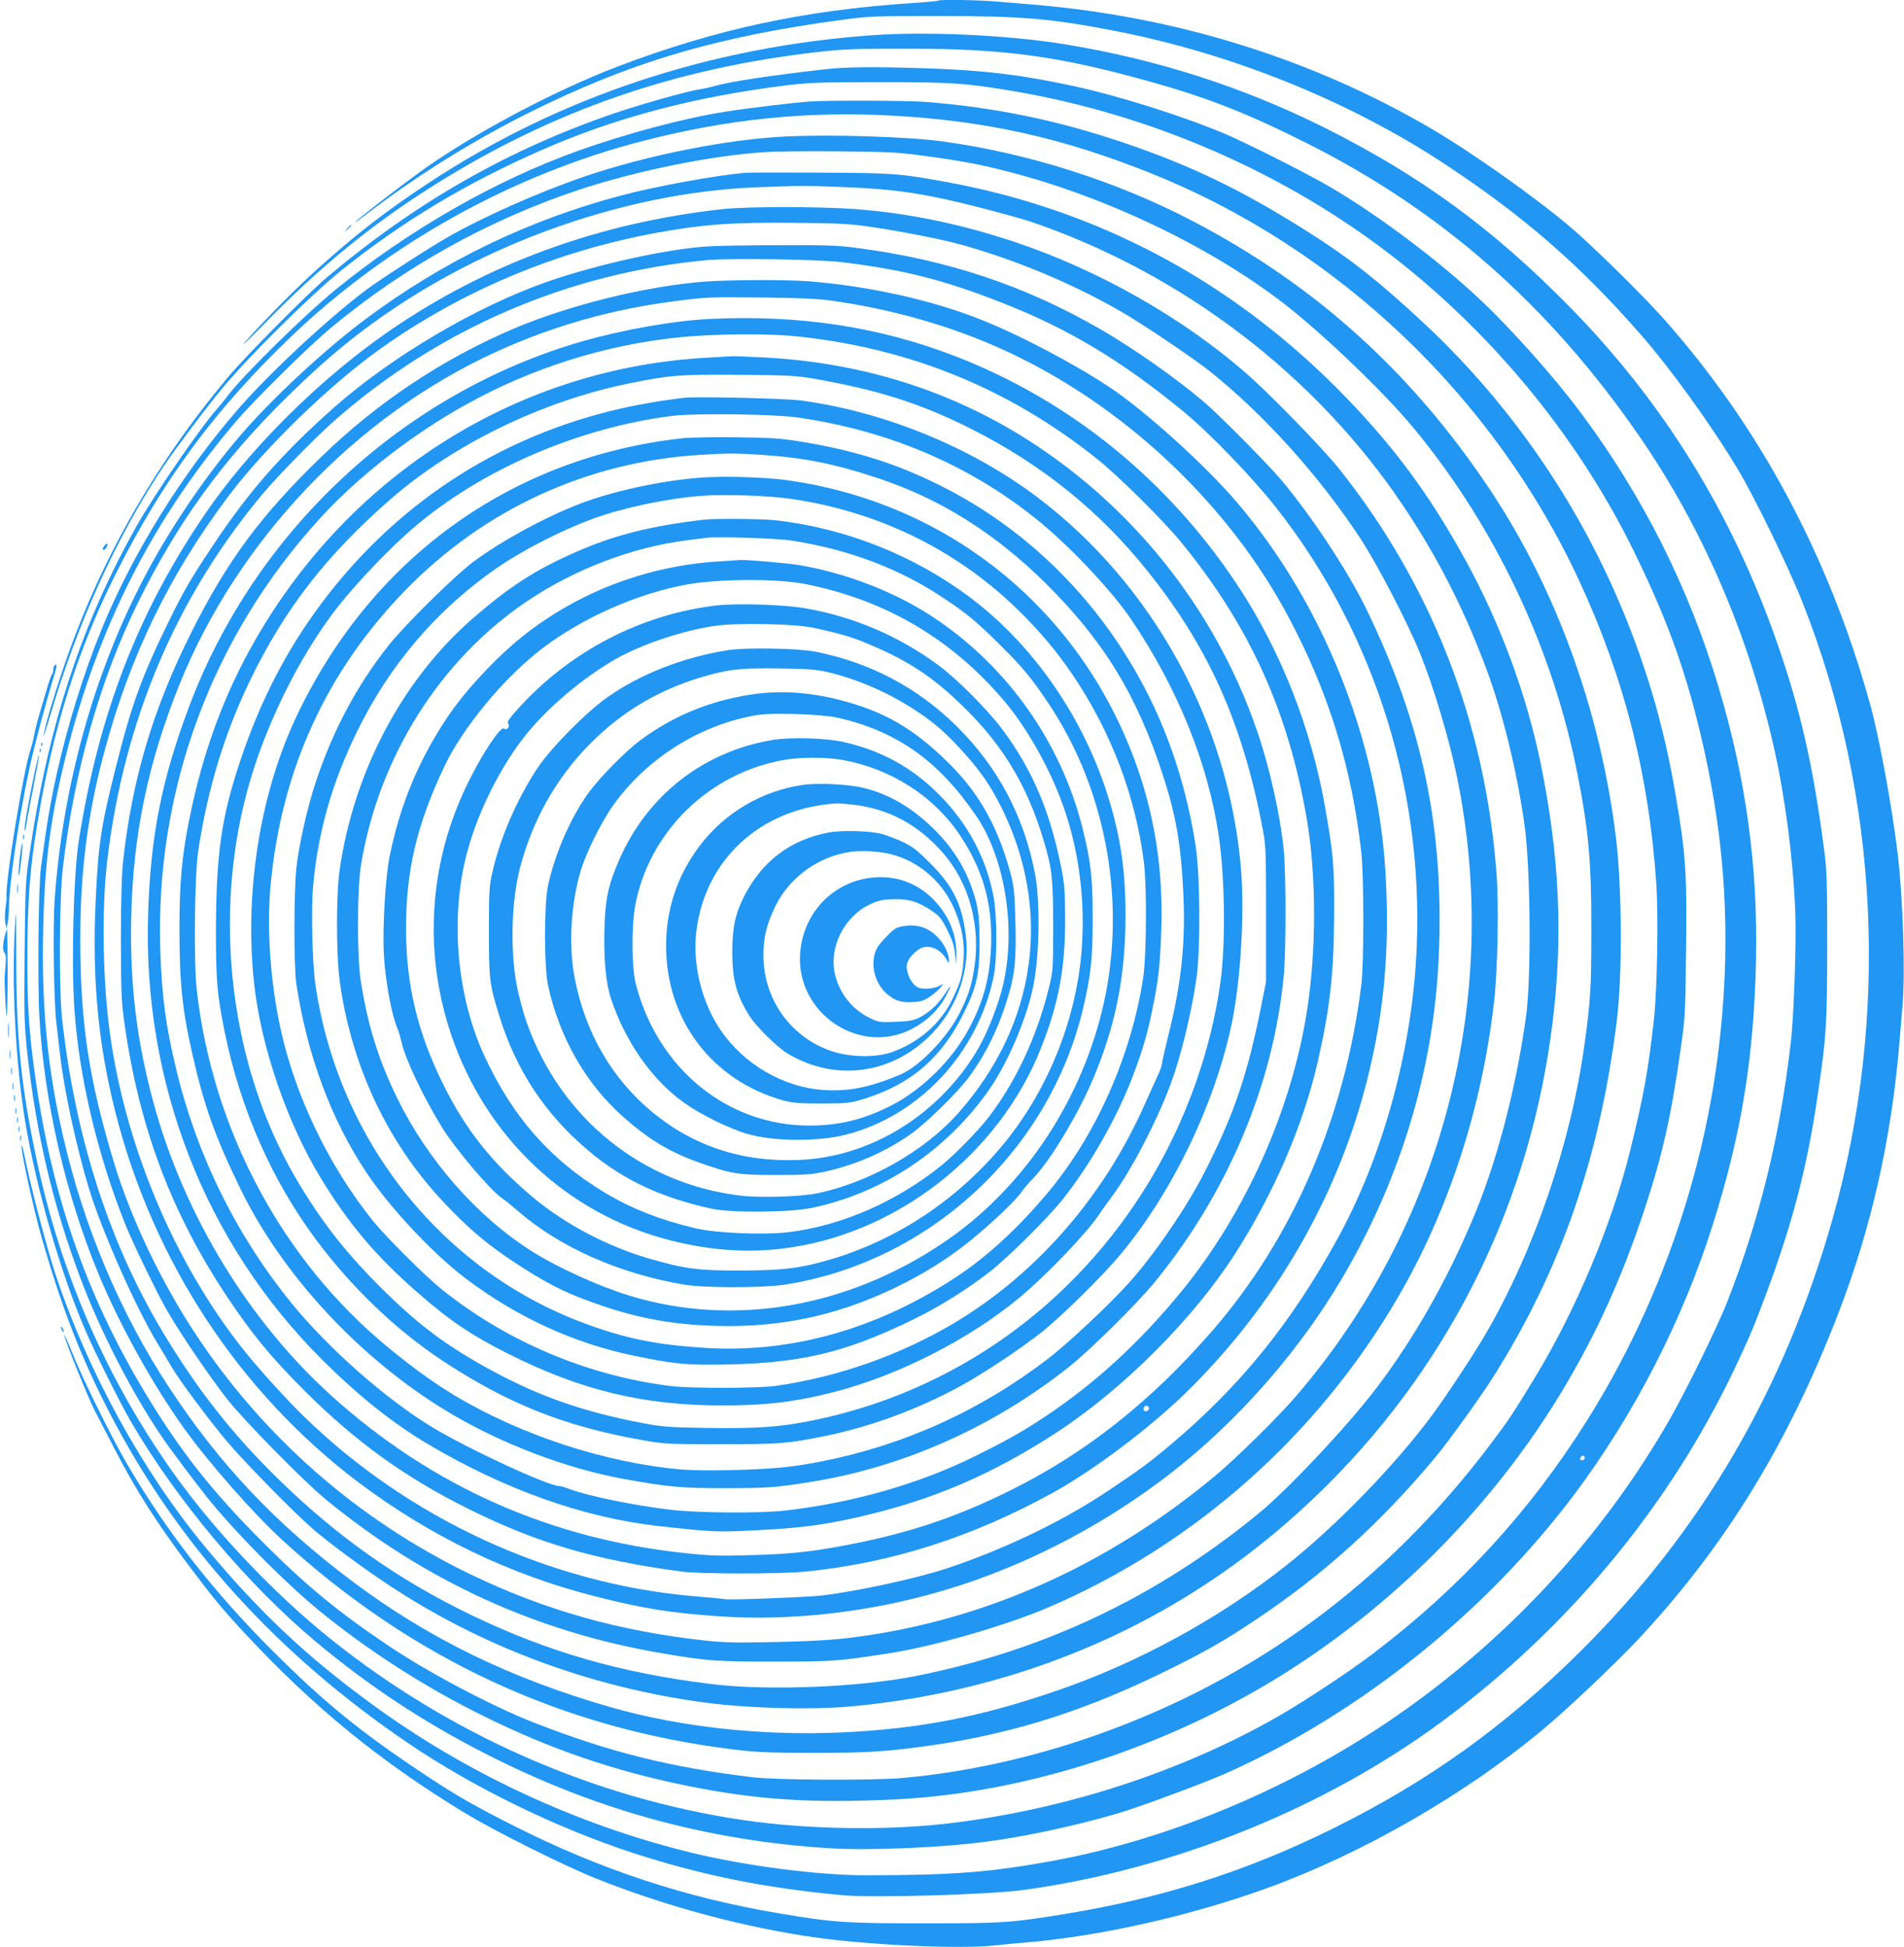 <?xml version="1.0" standalone="no"?>
<!DOCTYPE svg PUBLIC "-//W3C//DTD SVG 20010904//EN"
 "http://www.w3.org/TR/2001/REC-SVG-20010904/DTD/svg10.dtd">
<svg version="1.0" xmlns="http://www.w3.org/2000/svg"
 width="1252pt" height="1280pt" viewBox="0 0 1252 1280"
 preserveAspectRatio="xMidYMid meet">
<g transform="translate(0,1280) scale(0.1,-0.1)"
fill="#2196f3" stroke="none">
<path d="M6169 12796 c-2 -3 -78 -10 -169 -16 -713 -47 -1297 -173 -1940 -418
-425 -162 -972 -454 -1309 -700 -156 -114 -397 -301 -413 -320 -7 -9 25 14 72
50 323 248 691 478 1058 662 674 337 1243 506 2087 618 155 21 208 23 615 23
560 -1 741 -16 1175 -101 760 -149 1527 -459 2150 -869 522 -344 888 -662
1290 -1120 200 -228 467 -598 642 -890 111 -184 335 -645 427 -879 503 -1271
573 -2720 195 -4054 -316 -1116 -857 -2044 -1654 -2836 -501 -498 -1007 -860
-1637 -1171 -565 -279 -1116 -454 -1758 -559 -353 -57 -402 -61 -920 -61 -519
0 -605 6 -959 66 -613 103 -1176 289 -1740 574 -263 133 -380 200 -575 329
-431 285 -673 482 -1016 825 -381 381 -678 760 -940 1201 -92 153 -276 522
-349 695 -77 184 -83 199 -75 165 12 -50 157 -407 195 -480 21 -41 81 -156
132 -255 141 -273 274 -482 490 -770 163 -216 213 -277 364 -440 451 -486 897
-850 1456 -1188 189 -115 652 -346 853 -426 460 -184 985 -325 1454 -390 363
-50 932 -75 1163 -52 51 6 151 15 222 21 485 42 1073 174 1575 356 625 226
1297 612 1813 1041 163 136 473 429 628 594 571 610 989 1290 1319 2149 215
558 347 1141 400 1775 6 72 15 180 20 241 19 214 4 692 -30 989 -37 313 -122
778 -185 1003 -273 977 -730 1825 -1364 2536 -141 157 -472 482 -608 596 -240
202 -651 492 -913 645 -784 459 -1682 738 -2620 815 -74 6 -182 15 -239 20
-105 10 -374 14 -382 6z"/>
<path d="M5745 12569 c-1073 -75 -2068 -405 -2930 -974 -276 -182 -470 -332
-725 -561 -137 -122 -378 -366 -479 -484 -36 -41 14 6 111 105 382 392 717
666 1133 928 785 493 1588 770 2538 877 160 17 248 21 581 20 630 0 988 -49
1586 -216 388 -109 637 -207 1030 -404 886 -444 1593 -1065 2184 -1920 419
-604 726 -1315 894 -2070 71 -317 124 -724 137 -1065 8 -191 -9 -689 -30 -865
-72 -618 -207 -1165 -421 -1708 -62 -157 -260 -561 -368 -752 -455 -800 -1110
-1501 -1891 -2021 -659 -439 -1436 -758 -2177 -894 -408 -74 -647 -93 -1213
-94 -320 -1 -800 61 -1165 150 -753 185 -1480 524 -2103 981 -428 313 -739
608 -1088 1028 -413 498 -772 1153 -985 1795 -56 172 -158 557 -196 745 -12
63 -24 107 -26 98 -6 -32 78 -416 133 -608 133 -463 257 -784 449 -1155 444
-858 1096 -1579 1961 -2166 427 -290 976 -558 1483 -723 448 -145 862 -229
1372 -276 197 -19 973 4 1195 35 988 137 1980 538 2755 1113 824 612 1483
1406 1913 2307 98 206 132 287 215 510 171 459 268 834 336 1305 57 389 60
451 61 970 0 449 -2 498 -23 655 -72 542 -155 905 -305 1335 -298 856 -746
1582 -1367 2214 -504 513 -979 860 -1607 1175 -538 269 -1111 453 -1718 551
-364 59 -896 84 -1250 59z"/>
<path d="M5420 12344 c-351 -40 -610 -79 -715 -108 -27 -8 -81 -20 -120 -26
-89 -16 -371 -96 -540 -153 -698 -238 -1301 -581 -1890 -1076 -132 -111 -535
-517 -656 -661 -489 -584 -850 -1222 -1087 -1925 -59 -174 -118 -374 -126
-431 -4 -21 16 38 44 131 180 612 443 1189 749 1644 79 117 281 386 380 505
173 210 586 618 786 779 407 325 820 573 1320 792 488 214 1002 349 1614 425
143 17 223 20 605 20 470 0 563 -6 861 -56 918 -152 1811 -541 2530 -1103 664
-519 1217 -1200 1579 -1946 226 -465 348 -814 455 -1300 136 -620 170 -1198
105 -1837 -90 -898 -398 -1794 -881 -2561 -375 -596 -835 -1097 -1404 -1528
-157 -120 -465 -323 -631 -417 -628 -358 -1376 -602 -2128 -696 -421 -53 -960
-45 -1390 19 -975 145 -1921 561 -2705 1189 -369 295 -759 706 -1027 1081
-442 619 -748 1317 -907 2070 -103 483 -134 795 -134 1335 -1 320 -1 339 -9
195 -22 -386 5 -893 67 -1275 72 -438 234 -1003 398 -1380 61 -142 228 -476
294 -590 305 -524 769 -1077 1223 -1456 346 -289 703 -525 1115 -735 718 -367
1452 -569 2255 -620 274 -17 758 4 1065 47 286 39 687 131 923 210 193 65 519
188 636 241 871 391 1695 1052 2278 1828 396 528 714 1148 912 1778 188 596
270 1101 283 1742 12 614 -67 1188 -247 1790 -197 656 -495 1250 -903 1798
-172 232 -453 548 -662 745 -285 270 -723 595 -1040 772 -155 87 -513 266
-635 318 -282 119 -700 251 -1004 317 -340 73 -578 102 -946 115 -348 12 -544
11 -690 -6z m5000 -9129 c0 -8 -7 -15 -15 -15 -16 0 -20 12 -8 23 11 12 23 8
23 -8z"/>
<path d="M5330 12133 c-103 -7 -399 -42 -565 -68 -266 -42 -651 -144 -965
-257 -543 -194 -1115 -522 -1593 -912 -214 -175 -614 -569 -712 -701 -16 -22
-46 -58 -66 -81 -108 -121 -410 -560 -526 -764 -362 -640 -582 -1306 -704
-2132 -32 -210 -32 -219 -37 -678 -4 -427 -2 -481 17 -660 60 -538 168 -998
347 -1476 132 -353 338 -754 536 -1047 64 -95 258 -352 333 -442 191 -229 487
-526 700 -701 320 -262 697 -505 1080 -694 440 -218 857 -361 1335 -459 461
-94 827 -118 1381 -91 898 45 1870 372 2659 895 702 465 1303 1091 1728 1800
225 376 387 736 538 1191 117 354 177 623 239 1074 26 181 28 226 32 640 6
492 -2 612 -68 999 -80 478 -210 909 -406 1351 -293 659 -724 1265 -1248 1753
-297 278 -499 436 -776 610 -430 271 -759 429 -1198 578 -439 149 -850 233
-1305 269 -118 9 -625 11 -756 3z m535 -93 c619 -34 1122 -146 1710 -382 1226
-493 2251 -1469 2812 -2682 293 -633 455 -1268 504 -1981 15 -212 6 -696 -15
-895 -38 -341 -70 -519 -162 -885 -117 -468 -354 -1031 -615 -1462 -149 -245
-180 -292 -296 -445 -680 -903 -1545 -1543 -2585 -1912 -429 -152 -873 -250
-1293 -286 -192 -16 -817 -13 -970 5 -539 64 -951 166 -1447 361 -273 107
-684 324 -949 501 -328 220 -542 395 -820 673 -340 338 -558 615 -786 995
-397 660 -628 1341 -732 2155 -32 244 -41 403 -41 694 0 378 16 597 67 901
102 621 266 1141 518 1640 308 611 649 1073 1146 1549 639 613 1459 1069 2319
1290 561 144 1074 196 1635 166z"/>
<path d="M5175 11903 c-385 -17 -920 -123 -1330 -263 -300 -102 -671 -267
-904 -401 -132 -76 -448 -281 -535 -346 -259 -196 -636 -548 -837 -779 -371
-427 -696 -950 -902 -1454 -115 -281 -221 -623 -292 -939 -45 -203 -67 -335
-106 -626 -16 -122 -23 -751 -10 -980 31 -556 173 -1172 392 -1698 140 -336
354 -721 559 -1007 162 -226 452 -556 641 -730 855 -785 1845 -1245 2974
-1382 150 -18 235 -22 515 -22 356 -1 496 8 790 50 547 79 1034 236 1581 510
235 117 346 181 549 317 445 297 820 636 1179 1067 87 104 307 410 388 540
439 700 692 1431 804 2325 38 300 35 889 -6 1216 -103 828 -393 1627 -827
2279 -516 774 -1149 1346 -1958 1768 -498 260 -1079 445 -1640 522 -228 31
-725 47 -1025 33z m905 -128 c246 -33 366 -56 555 -105 640 -165 1322 -492
1805 -864 259 -200 663 -587 856 -821 537 -649 916 -1451 1078 -2280 73 -371
91 -576 90 -1020 0 -382 -5 -461 -45 -752 -88 -641 -328 -1347 -644 -1893 -74
-129 -259 -410 -355 -540 -242 -328 -629 -727 -955 -986 -442 -352 -981 -646
-1515 -829 -509 -175 -906 -251 -1418 -275 -522 -23 -1059 35 -1516 166 -657
188 -1201 453 -1701 829 -504 379 -868 764 -1201 1270 -323 491 -562 1057
-699 1653 -104 452 -143 860 -131 1362 10 445 46 721 146 1129 210 850 570
1561 1118 2206 126 147 478 495 627 619 487 405 1045 714 1640 911 378 124
868 223 1215 245 69 5 289 7 490 5 329 -3 384 -6 560 -30z"/>
<path d="M4900 11664 c-201 -18 -589 -89 -818 -150 -609 -161 -1169 -432
-1677 -811 -273 -203 -630 -536 -835 -778 -231 -271 -462 -615 -626 -930 -330
-634 -532 -1364 -585 -2115 -12 -173 -5 -657 11 -800 5 -41 16 -138 25 -215
27 -235 107 -605 190 -879 84 -277 308 -783 449 -1015 29 -47 71 -118 93 -156
54 -92 255 -362 373 -500 120 -141 438 -464 555 -565 108 -93 314 -246 485
-360 615 -412 1342 -684 2100 -784 273 -37 686 -48 940 -26 713 62 1405 269
2015 604 412 226 786 508 1131 851 827 824 1343 1884 1484 3050 69 564 44
1094 -79 1695 -94 458 -268 927 -498 1344 -245 445 -493 774 -847 1129 -716
715 -1582 1172 -2566 1351 -302 55 -347 59 -825 61 -247 1 -470 1 -495 -1z
m650 -94 c335 -13 530 -42 875 -130 148 -38 308 -82 355 -98 995 -340 1873
-1010 2448 -1869 230 -344 403 -685 552 -1088 103 -279 197 -665 245 -1010 39
-280 45 -1003 10 -1255 -63 -457 -183 -923 -328 -1280 -173 -423 -396 -822
-651 -1159 -185 -245 -579 -666 -776 -828 -670 -551 -1416 -905 -2259 -1072
-372 -74 -975 -98 -1341 -53 -599 73 -1080 212 -1585 456 -478 231 -878 513
-1269 896 -305 299 -534 591 -765 978 -346 581 -569 1278 -653 2047 -21 189
-18 791 5 985 74 637 244 1241 493 1745 261 530 559 941 986 1360 262 258 480
435 748 610 699 455 1558 735 2345 764 298 11 301 11 565 1z"/>
<path d="M4750 11425 c-812 -89 -1550 -359 -2192 -802 -460 -318 -924 -779
-1217 -1213 -435 -641 -690 -1302 -821 -2125 -37 -226 -52 -819 -30 -1130 31
-440 151 -944 330 -1395 50 -126 200 -436 271 -563 87 -154 291 -454 404 -597
117 -147 504 -540 645 -656 652 -536 1387 -873 2211 -1013 295 -51 367 -56
749 -55 382 0 403 2 749 55 294 46 766 182 1044 301 958 411 1765 1125 2296
2033 335 572 557 1252 636 1955 23 201 31 625 16 830 -73 996 -426 1904 -1038
2671 -111 138 -458 495 -618 633 -417 362 -969 674 -1515 856 -350 117 -698
189 -1041 215 -243 18 -713 18 -879 0z m958 -114 c188 -26 485 -84 607 -118
362 -101 728 -253 1051 -438 140 -80 482 -310 593 -399 354 -283 714 -683 983
-1091 114 -174 307 -544 394 -756 89 -219 192 -561 244 -814 298 -1450 -95
-2960 -1063 -4080 -116 -135 -387 -401 -522 -514 -664 -554 -1414 -906 -2215
-1041 -231 -38 -352 -48 -705 -56 -227 -5 -310 -3 -435 10 -565 61 -1058 200
-1545 435 -742 358 -1366 905 -1816 1591 -222 338 -422 759 -529 1115 -166
549 -222 919 -222 1470 -1 446 50 838 163 1251 169 621 424 1145 808 1658 238
318 669 736 1002 973 539 383 1158 642 1819 763 305 55 490 69 900 65 275 -2
362 -6 488 -24z"/>
<path d="M4640 11179 c-262 -18 -707 -116 -1035 -229 -467 -162 -1028 -492
-1412 -832 -341 -303 -558 -550 -794 -906 -143 -214 -190 -295 -284 -487 -183
-373 -248 -550 -354 -972 -98 -390 -115 -504 -132 -879 -24 -513 17 -943 131
-1391 248 -975 811 -1833 1591 -2424 474 -358 1006 -615 1574 -757 309 -78
483 -106 799 -128 473 -33 988 25 1469 166 575 168 1145 472 1614 862 389 323
741 733 1000 1164 398 663 622 1400 654 2150 35 841 -105 1512 -476 2279 -126
258 -364 618 -568 859 -89 104 -409 427 -502 505 -186 158 -469 356 -685 480
-496 285 -1000 453 -1596 531 -127 17 -204 19 -514 18 -201 0 -417 -4 -480 -9z
m900 -103 c409 -51 663 -115 1050 -267 437 -171 784 -380 1190 -713 172 -141
450 -429 608 -629 664 -842 994 -1916 922 -3002 -42 -630 -230 -1290 -514
-1807 -305 -556 -640 -970 -1096 -1354 -140 -118 -203 -165 -424 -312 -291
-194 -671 -377 -1046 -502 -201 -67 -597 -153 -830 -180 -96 -11 -601 -30
-630 -24 -8 2 -98 11 -199 19 -952 80 -1887 511 -2579 1189 -112 109 -281 296
-378 416 -471 584 -806 1389 -899 2157 -41 340 -45 781 -10 1073 109 922 454
1735 1024 2415 100 119 352 376 474 483 686 602 1536 968 2447 1052 155 14
734 5 890 -14z"/>
<path d="M4640 10949 c-385 -28 -896 -154 -1263 -310 -470 -201 -893 -483
-1266 -844 -397 -384 -619 -685 -854 -1155 -253 -505 -390 -968 -449 -1515 -8
-78 -13 -255 -13 -505 1 -344 3 -402 23 -545 96 -684 308 -1248 675 -1800 167
-250 290 -399 511 -620 334 -333 661 -569 1074 -774 447 -223 829 -336 1402
-413 125 -17 654 -17 820 0 564 57 1092 226 1623 518 263 145 630 420 866 649
555 539 960 1213 1166 1935 141 499 188 953 155 1500 -53 869 -411 1761 -970
2420 -207 245 -611 610 -845 765 -237 157 -604 350 -856 448 -317 125 -723
215 -1112 247 -147 12 -518 11 -687 -1z m808 -123 c444 -60 875 -188 1249
-373 742 -364 1394 -992 1775 -1708 264 -496 416 -988 479 -1545 18 -155 18
-730 1 -870 -108 -876 -449 -1667 -981 -2280 -404 -464 -823 -796 -1316 -1043
-378 -189 -708 -297 -1147 -376 -207 -37 -330 -49 -598 -56 -177 -5 -249 -3
-405 14 -889 94 -1667 440 -2327 1036 -544 492 -966 1185 -1167 1919 -113 413
-158 787 -148 1231 12 539 110 1008 315 1520 383 953 1165 1774 2089 2194 369
168 753 277 1163 330 216 28 226 29 585 25 215 -2 357 -8 433 -18z m2107
-7287 c0 -7 -8 -15 -17 -17 -18 -3 -25 18 -11 32 10 10 28 1 28 -15z"/>
<path d="M4665 10703 c-230 -11 -561 -69 -825 -144 -1185 -337 -2165 -1247
-2600 -2414 -178 -477 -249 -837 -266 -1350 -37 -1114 375 -2169 1145 -2935
242 -241 465 -418 698 -556 501 -297 1025 -483 1513 -537 301 -34 377 -39 530
-33 378 16 538 35 805 97 472 109 867 279 1290 556 441 290 900 751 1174 1182
251 394 442 839 536 1251 82 358 106 580 108 985 1 308 -6 380 -59 685 -91
519 -291 1029 -571 1454 -455 692 -1099 1217 -1851 1510 -504 197 -1035 278
-1627 249z m570 -114 c745 -77 1396 -342 1975 -803 147 -117 439 -407 561
-556 449 -550 705 -1118 824 -1827 61 -362 61 -847 1 -1238 -101 -657 -404
-1337 -826 -1854 -271 -331 -560 -598 -885 -816 -153 -102 -251 -158 -462
-263 -372 -186 -814 -313 -1268 -364 -165 -18 -570 -15 -745 6 -251 30 -540
90 -664 136 -28 11 -59 20 -69 20 -72 0 -601 245 -835 387 -304 184 -681 516
-923 813 -361 442 -624 973 -759 1535 -70 287 -96 486 -106 790 -34 1051 340
2061 1051 2838 250 274 604 550 957 746 429 239 907 391 1391 442 238 25 587
28 782 8z"/>
<path d="M4660 10449 c-1241 -65 -2346 -753 -2979 -1852 -206 -358 -346 -737
-435 -1177 -50 -247 -66 -423 -66 -722 0 -359 18 -536 86 -833 78 -342 150
-542 317 -885 278 -568 785 -1113 1357 -1459 348 -210 783 -376 1165 -445 287
-52 374 -60 665 -60 277 0 340 5 585 45 599 100 1184 363 1675 753 144 115
448 416 565 559 478 587 777 1294 846 2007 16 158 16 677 0 834 -22 226 -93
543 -175 781 -279 813 -841 1510 -1577 1956 -496 299 -1053 467 -1665 499
-104 5 -196 9 -204 8 -8 0 -80 -4 -160 -9z m688 -138 c425 -74 707 -164 1037
-330 472 -238 856 -549 1174 -952 393 -495 613 -991 743 -1674 22 -114 23
-142 23 -565 l0 -445 -28 -140 c-91 -461 -180 -726 -373 -1105 -118 -234 -336
-553 -508 -742 -127 -141 -400 -396 -526 -492 -447 -342 -948 -568 -1493 -675
-84 -17 -205 -35 -268 -40 -202 -18 -518 -23 -649 -12 -497 43 -1056 226
-1491 487 -132 79 -267 176 -434 313 -695 569 -1156 1427 -1261 2351 -21 189
-15 756 10 920 63 409 171 764 337 1110 229 475 504 829 928 1199 417 363
1001 646 1571 761 265 54 332 59 725 56 315 -3 375 -6 483 -25z"/>
<path d="M4490 10184 c-14 -2 -63 -9 -110 -15 -47 -6 -139 -22 -205 -35 -837
-168 -1548 -616 -2060 -1299 -230 -307 -402 -640 -533 -1030 -127 -379 -161
-617 -162 -1131 0 -326 8 -416 59 -666 103 -501 308 -966 597 -1355 234 -316
529 -598 834 -799 431 -284 802 -431 1308 -521 153 -27 167 -28 522 -28 384 0
435 4 670 51 311 62 626 178 914 336 148 81 395 246 531 354 133 107 400 370
518 513 340 409 619 992 728 1519 57 280 83 709 60 1000 -77 964 -579 1881
-1345 2457 -435 326 -994 555 -1541 631 -104 15 -721 29 -785 18z m750 -128
c595 -85 1122 -308 1565 -661 219 -174 502 -473 635 -670 305 -453 503 -942
574 -1420 41 -278 46 -710 11 -964 -62 -446 -225 -906 -463 -1301 -495 -824
-1292 -1391 -2220 -1579 -210 -43 -365 -54 -694 -49 -254 4 -297 8 -423 32
-379 72 -666 171 -970 334 -315 168 -509 314 -765 571 -228 229 -385 432 -545
705 -457 782 -562 1827 -270 2711 125 380 333 777 554 1055 127 160 341 383
491 511 447 382 1080 656 1700 735 148 18 664 12 820 -10z"/>
<path d="M4490 9919 c-1135 -124 -2064 -800 -2552 -1854 -231 -501 -330 -1137
-268 -1723 45 -420 215 -918 439 -1287 185 -302 357 -507 629 -746 211 -186
363 -289 603 -409 477 -240 889 -340 1407 -340 288 0 468 21 727 86 425 107
901 349 1235 628 174 146 433 416 517 541 18 28 59 84 89 125 121 162 288 483
379 725 68 183 135 453 172 700 28 189 25 678 -5 875 -68 435 -206 829 -417
1184 -296 501 -725 908 -1229 1167 -301 155 -582 245 -946 305 -133 22 -193
26 -425 29 -148 2 -308 -1 -355 -6z m515 -109 c281 -19 478 -58 760 -151 414
-136 775 -362 1111 -694 383 -380 601 -736 773 -1268 82 -252 116 -446 131
-745 18 -343 -10 -614 -101 -974 -21 -86 -39 -165 -39 -174 0 -9 -11 -40 -24
-68 -13 -28 -53 -117 -89 -197 -269 -608 -716 -1119 -1259 -1441 -353 -208
-752 -349 -1163 -409 -118 -17 -566 -18 -700 -1 -549 70 -1077 294 -1505 639
-107 86 -365 344 -449 448 -290 361 -511 823 -607 1265 -66 303 -91 658 -65
936 70 760 365 1407 886 1943 518 532 1193 843 1930 890 188 12 243 12 410 1z"/>
<path d="M4610 9660 c-259 -19 -587 -90 -802 -174 -224 -86 -508 -241 -691
-376 -125 -93 -455 -418 -564 -556 -209 -265 -366 -560 -478 -900 -54 -162
-110 -412 -126 -559 -17 -157 -17 -647 -1 -760 71 -469 229 -896 463 -1246
156 -234 445 -541 660 -701 335 -251 710 -422 1102 -502 237 -49 323 -59 515
-58 556 3 854 71 1317 297 177 87 344 191 505 315 114 89 380 352 474 470 184
231 359 537 465 815 66 175 95 273 130 446 38 184 49 278 57 509 14 401 -44
771 -177 1128 -373 1004 -1239 1695 -2299 1837 -138 18 -406 26 -550 15z m600
-141 c566 -84 1074 -332 1474 -719 152 -147 265 -282 375 -445 250 -373 409
-794 463 -1225 20 -160 17 -615 -5 -760 -79 -512 -309 -1031 -626 -1410 -196
-234 -398 -420 -601 -554 -525 -346 -1093 -505 -1663 -467 -318 21 -515 61
-787 162 -938 349 -1617 1204 -1766 2226 -21 146 -29 497 -15 649 33 359 125
681 291 1019 213 434 520 794 910 1066 169 118 431 253 640 329 197 72 487
133 710 150 155 12 445 2 600 -21z"/>
<path d="M4625 9383 c-348 -41 -589 -102 -840 -213 -266 -117 -431 -224 -672
-432 -464 -402 -785 -1005 -879 -1653 -24 -164 -24 -558 0 -735 74 -545 305
-1044 663 -1432 185 -200 323 -315 544 -455 190 -121 304 -175 522 -249 249
-84 468 -123 747 -131 447 -13 846 79 1248 287 162 84 294 170 427 277 132
107 293 260 330 314 17 24 53 67 81 95 103 104 286 405 384 633 155 361 220
685 221 1090 0 289 -30 504 -107 759 -161 534 -495 1020 -919 1337 -369 276
-820 454 -1280 505 -84 9 -402 12 -470 3z m580 -137 c379 -59 712 -185 1004
-381 148 -99 205 -145 360 -298 154 -152 214 -224 327 -394 388 -580 519
-1343 348 -2028 -155 -621 -533 -1172 -1038 -1513 -635 -430 -1383 -557 -2061
-352 -205 62 -478 186 -650 295 -359 227 -685 599 -885 1009 -122 251 -190
469 -237 761 -26 159 -25 614 1 770 117 709 520 1348 1094 1734 316 212 697
356 1057 400 50 6 104 13 120 15 69 10 465 -3 560 -18z"/>
<path d="M4725 9109 c-474 -30 -923 -202 -1288 -492 -178 -142 -385 -365 -501
-541 -189 -286 -307 -574 -375 -911 -26 -132 -45 -445 -38 -620 8 -179 51
-419 92 -510 7 -16 18 -55 25 -85 21 -104 144 -364 266 -561 88 -143 318 -414
393 -465 20 -13 68 -52 106 -85 274 -239 670 -414 1095 -485 132 -22 516 -22
659 0 951 147 1743 880 1964 1821 50 213 62 321 62 585 0 274 -12 378 -69 604
-141 554 -486 1045 -961 1366 -254 172 -582 301 -901 355 -78 13 -359 37 -389
33 -5 0 -68 -5 -140 -9z m566 -148 c531 -104 970 -363 1317 -775 137 -164 273
-399 362 -628 121 -309 171 -670 141 -1022 -39 -457 -230 -922 -525 -1273
-319 -380 -744 -649 -1215 -768 -150 -37 -248 -47 -506 -48 -269 -1 -360 10
-594 78 -279 80 -562 230 -777 412 -259 219 -430 434 -574 723 -174 347 -250
663 -250 1035 0 383 70 681 250 1062 123 261 396 590 647 781 265 201 622 359
943 418 209 39 596 41 781 5z"/>
<path d="M4716 8820 c-498 -57 -968 -301 -1308 -678 -60 -66 -75 -88 -67 -99
16 -18 -8 -48 -26 -33 -22 18 -138 -155 -233 -347 -260 -521 -301 -1113 -116
-1663 229 -680 765 -1183 1443 -1355 253 -64 490 -82 726 -55 749 86 1438 620
1714 1329 114 291 156 521 155 841 -1 193 -4 229 -28 347 -74 365 -189 634
-383 895 -96 129 -298 333 -423 425 -259 191 -553 317 -870 373 -141 25 -449
35 -584 20z m636 -148 c184 -40 256 -62 375 -113 226 -96 376 -191 540 -341
306 -280 481 -558 597 -948 54 -183 61 -242 61 -560 0 -291 -1 -296 -29 -410
-80 -320 -216 -611 -395 -845 -65 -85 -223 -247 -310 -317 -297 -239 -654
-395 -1005 -439 -159 -19 -474 -7 -610 25 -233 55 -423 129 -601 236 -357 216
-602 494 -788 894 -171 367 -223 840 -137 1252 58 279 208 603 389 839 143
187 388 396 611 523 172 97 444 188 650 217 150 22 528 14 652 -13z"/>
<path d="M4790 8526 c-295 -46 -580 -157 -800 -313 -140 -100 -369 -332 -456
-463 -134 -202 -248 -466 -296 -684 -21 -91 -23 -128 -23 -391 0 -316 4 -346
66 -547 112 -365 304 -655 593 -897 223 -188 478 -307 808 -378 129 -28 514
-24 658 6 470 99 890 381 1169 784 120 175 242 460 285 672 42 202 47 562 11
745 -73 377 -246 701 -516 967 -258 254 -569 418 -929 489 -114 22 -453 28
-570 10z m650 -144 c207 -50 404 -136 590 -259 121 -80 199 -149 318 -283 105
-118 167 -209 236 -347 338 -679 233 -1429 -282 -2010 -220 -249 -586 -457
-927 -528 -107 -23 -373 -31 -502 -16 -647 75 -1182 505 -1407 1131 -15 41
-41 131 -57 200 -56 233 -51 592 11 827 82 312 238 589 460 813 222 224 478
371 793 455 139 37 219 44 462 40 178 -2 236 -7 305 -23z"/>
<path d="M4940 8234 c-272 -42 -508 -138 -723 -296 -108 -80 -276 -251 -356
-363 -113 -161 -212 -389 -257 -595 -27 -124 -27 -536 0 -660 74 -340 249
-646 492 -861 176 -156 316 -239 529 -312 187 -65 236 -72 480 -72 194 0 232
3 324 23 205 46 399 132 564 249 101 72 306 273 379 373 113 153 197 327 258
532 44 148 53 243 47 488 -5 187 -9 227 -30 310 -82 307 -204 529 -401 725
-235 235 -433 350 -732 425 -196 50 -390 62 -574 34z m571 -153 c389 -90 661
-283 908 -645 183 -269 259 -710 185 -1074 -32 -160 -118 -376 -202 -506 -259
-405 -694 -664 -1147 -682 -372 -16 -697 91 -969 317 -263 220 -436 517 -506
874 -42 211 -28 479 36 702 33 116 136 326 215 437 223 314 582 537 955 596
102 16 427 4 525 -19z"/>
<path d="M5080 7935 c-453 -75 -823 -363 -1008 -787 -68 -156 -89 -243 -96
-413 -9 -223 5 -390 43 -505 95 -282 270 -531 478 -679 110 -79 300 -172 418
-206 172 -50 461 -52 647 -5 484 124 869 537 973 1045 22 109 22 386 0 510
-46 257 -169 489 -360 681 -177 178 -377 288 -625 345 -114 27 -353 34 -470
14z m453 -130 c321 -56 606 -237 779 -496 153 -230 215 -450 205 -729 -8 -202
-46 -350 -135 -523 -114 -224 -326 -432 -547 -538 -175 -84 -326 -119 -513
-119 -541 0 -1000 376 -1142 934 -26 101 -28 367 -5 502 86 488 482 880 980
968 107 19 273 19 378 1z"/>
<path d="M5282 7640 c-271 -38 -518 -184 -682 -402 -146 -194 -220 -414 -220
-657 0 -489 305 -888 775 -1017 57 -15 103 -19 250 -19 175 1 183 2 284 33
306 97 506 270 651 567 83 170 101 252 101 457 0 172 -8 232 -43 338 -51 156
-134 288 -259 411 -142 140 -293 228 -461 269 -95 24 -298 34 -396 20z m333
-131 c232 -28 423 -131 584 -315 176 -200 252 -486 206 -769 -18 -112 -41
-180 -99 -293 -83 -160 -263 -345 -386 -397 -204 -85 -339 -112 -505 -101
-262 17 -521 167 -675 391 -125 182 -188 435 -161 653 58 474 426 809 921 840
14 1 66 -3 115 -9z"/>
<path d="M5445 7326 c-252 -49 -437 -191 -554 -423 -57 -114 -75 -201 -76
-358 0 -186 28 -290 114 -425 47 -73 183 -207 254 -249 318 -188 698 -131 954
143 161 171 242 414 214 635 -26 207 -83 323 -231 472 -88 89 -118 112 -182
143 -43 20 -104 43 -135 52 -78 22 -270 27 -358 10z m414 -142 c174 -44 325
-169 404 -334 58 -121 82 -238 73 -360 -8 -109 -18 -144 -74 -260 -77 -159
-217 -282 -394 -346 -110 -40 -287 -36 -413 10 -263 95 -435 343 -435 625 0
119 20 201 77 320 92 192 284 331 498 361 73 10 189 3 264 -16z"/>
<path d="M5725 7029 c-268 -33 -464 -259 -465 -535 0 -329 319 -579 634 -498
134 35 260 132 324 252 43 81 40 88 -6 16 -44 -68 -105 -124 -171 -156 -37
-18 -68 -23 -154 -26 -104 -4 -110 -3 -171 27 -115 56 -200 166 -227 292 -38
175 64 374 231 453 53 25 80 32 150 34 102 4 167 -15 257 -76 51 -35 64 -50
102 -126 33 -66 45 -102 51 -158 l7 -73 2 65 c2 133 -47 256 -145 360 -110
116 -258 169 -419 149z"/>
<path d="M5935 6710 c-44 -8 -58 -17 -111 -73 -49 -51 -64 -75 -74 -115 -22
-92 12 -196 83 -257 52 -45 95 -58 172 -53 52 3 73 10 112 37 26 18 56 44 67
58 l18 25 -30 -16 c-17 -9 -54 -16 -82 -16 -43 0 -56 5 -80 28 -33 33 -55 99
-46 136 9 38 62 93 101 106 59 19 125 -15 163 -85 11 -19 11 -19 12 -1 0 41
-25 99 -63 142 -67 76 -141 101 -242 84z"/>
<path d="M2284 11298 l-19 -23 23 19 c12 11 22 21 22 23 0 8 -8 2 -26 -19z"/>
<path d="M686 9211 c-11 -12 -13 -21 -7 -25 5 -4 15 3 21 15 15 28 7 34 -14
10z"/>
<path d="M357 8423 c-4 -3 -7 -16 -7 -28 0 -11 -4 -25 -9 -30 -8 -9 -24 -62
-92 -295 -10 -36 -21 -83 -25 -105 -3 -22 -14 -65 -24 -95 -48 -147 -166 -868
-157 -965 1 -11 -2 -46 -7 -77 -4 -32 -5 -75 -1 -95 l8 -38 8 40 c4 22 8 66 8
98 2 165 66 601 137 927 32 148 111 441 163 608 17 56 17 74 -2 55z"/>
<path d="M271 7904 c0 -11 3 -14 6 -6 3 7 2 16 -1 19 -3 4 -6 -2 -5 -13z"/>
<path d="M261 7864 c0 -11 3 -14 6 -6 3 7 2 16 -1 19 -3 4 -6 -2 -5 -13z"/>
<path d="M227 7718 c-37 -172 -69 -356 -65 -376 2 -9 7 8 12 38 4 30 25 145
47 254 21 110 38 201 36 203 -2 2 -16 -52 -30 -119z"/>
<path d="M152 7295 c0 -16 2 -22 5 -12 2 9 2 23 0 30 -3 6 -5 -1 -5 -18z"/>
<path d="M130 7162 c-6 -55 -10 -108 -8 -118 2 -11 10 32 17 94 7 63 11 116 8
118 -3 3 -10 -40 -17 -94z"/>
<path d="M113 6955 c0 -27 2 -38 4 -22 2 15 2 37 0 50 -2 12 -4 0 -4 -28z"/>
<path d="M31 6646 c-14 -57 -14 -99 0 -113 8 -8 9 -36 5 -85 -4 -40 -6 -82 -6
-93 4 -132 10 -228 14 -233 3 -3 6 124 6 281 0 158 -2 287 -4 287 -2 0 -9 -20
-15 -44z"/>
<path d="M53 6025 c0 -44 2 -61 4 -37 2 23 2 59 0 80 -2 20 -4 1 -4 -43z"/>
<path d="M63 5865 c0 -27 2 -38 4 -22 2 15 2 37 0 50 -2 12 -4 0 -4 -28z"/>
<path d="M73 5755 c0 -22 2 -30 4 -17 2 12 2 30 0 40 -3 9 -5 -1 -4 -23z"/>
<path d="M83 5655 c0 -22 2 -30 4 -17 2 12 2 30 0 40 -3 9 -5 -1 -4 -23z"/>
<path d="M92 5580 c0 -19 2 -27 5 -17 2 9 2 25 0 35 -3 9 -5 1 -5 -18z"/>
<path d="M102 5495 c0 -16 2 -22 5 -12 2 9 2 23 0 30 -3 6 -5 -1 -5 -18z"/>
<path d="M112 5435 c0 -16 2 -22 5 -12 2 9 2 23 0 30 -3 6 -5 -1 -5 -18z"/>
<path d="M122 5375 c0 -16 2 -22 5 -12 2 9 2 23 0 30 -3 6 -5 -1 -5 -18z"/>
<path d="M132 5315 c0 -16 2 -22 5 -12 2 9 2 23 0 30 -3 6 -5 -1 -5 -18z"/>
<path d="M400 4075 c0 -5 5 -17 10 -25 5 -8 10 -10 10 -5 0 6 -5 17 -10 25 -5
8 -10 11 -10 5z"/>
</g>
</svg>
